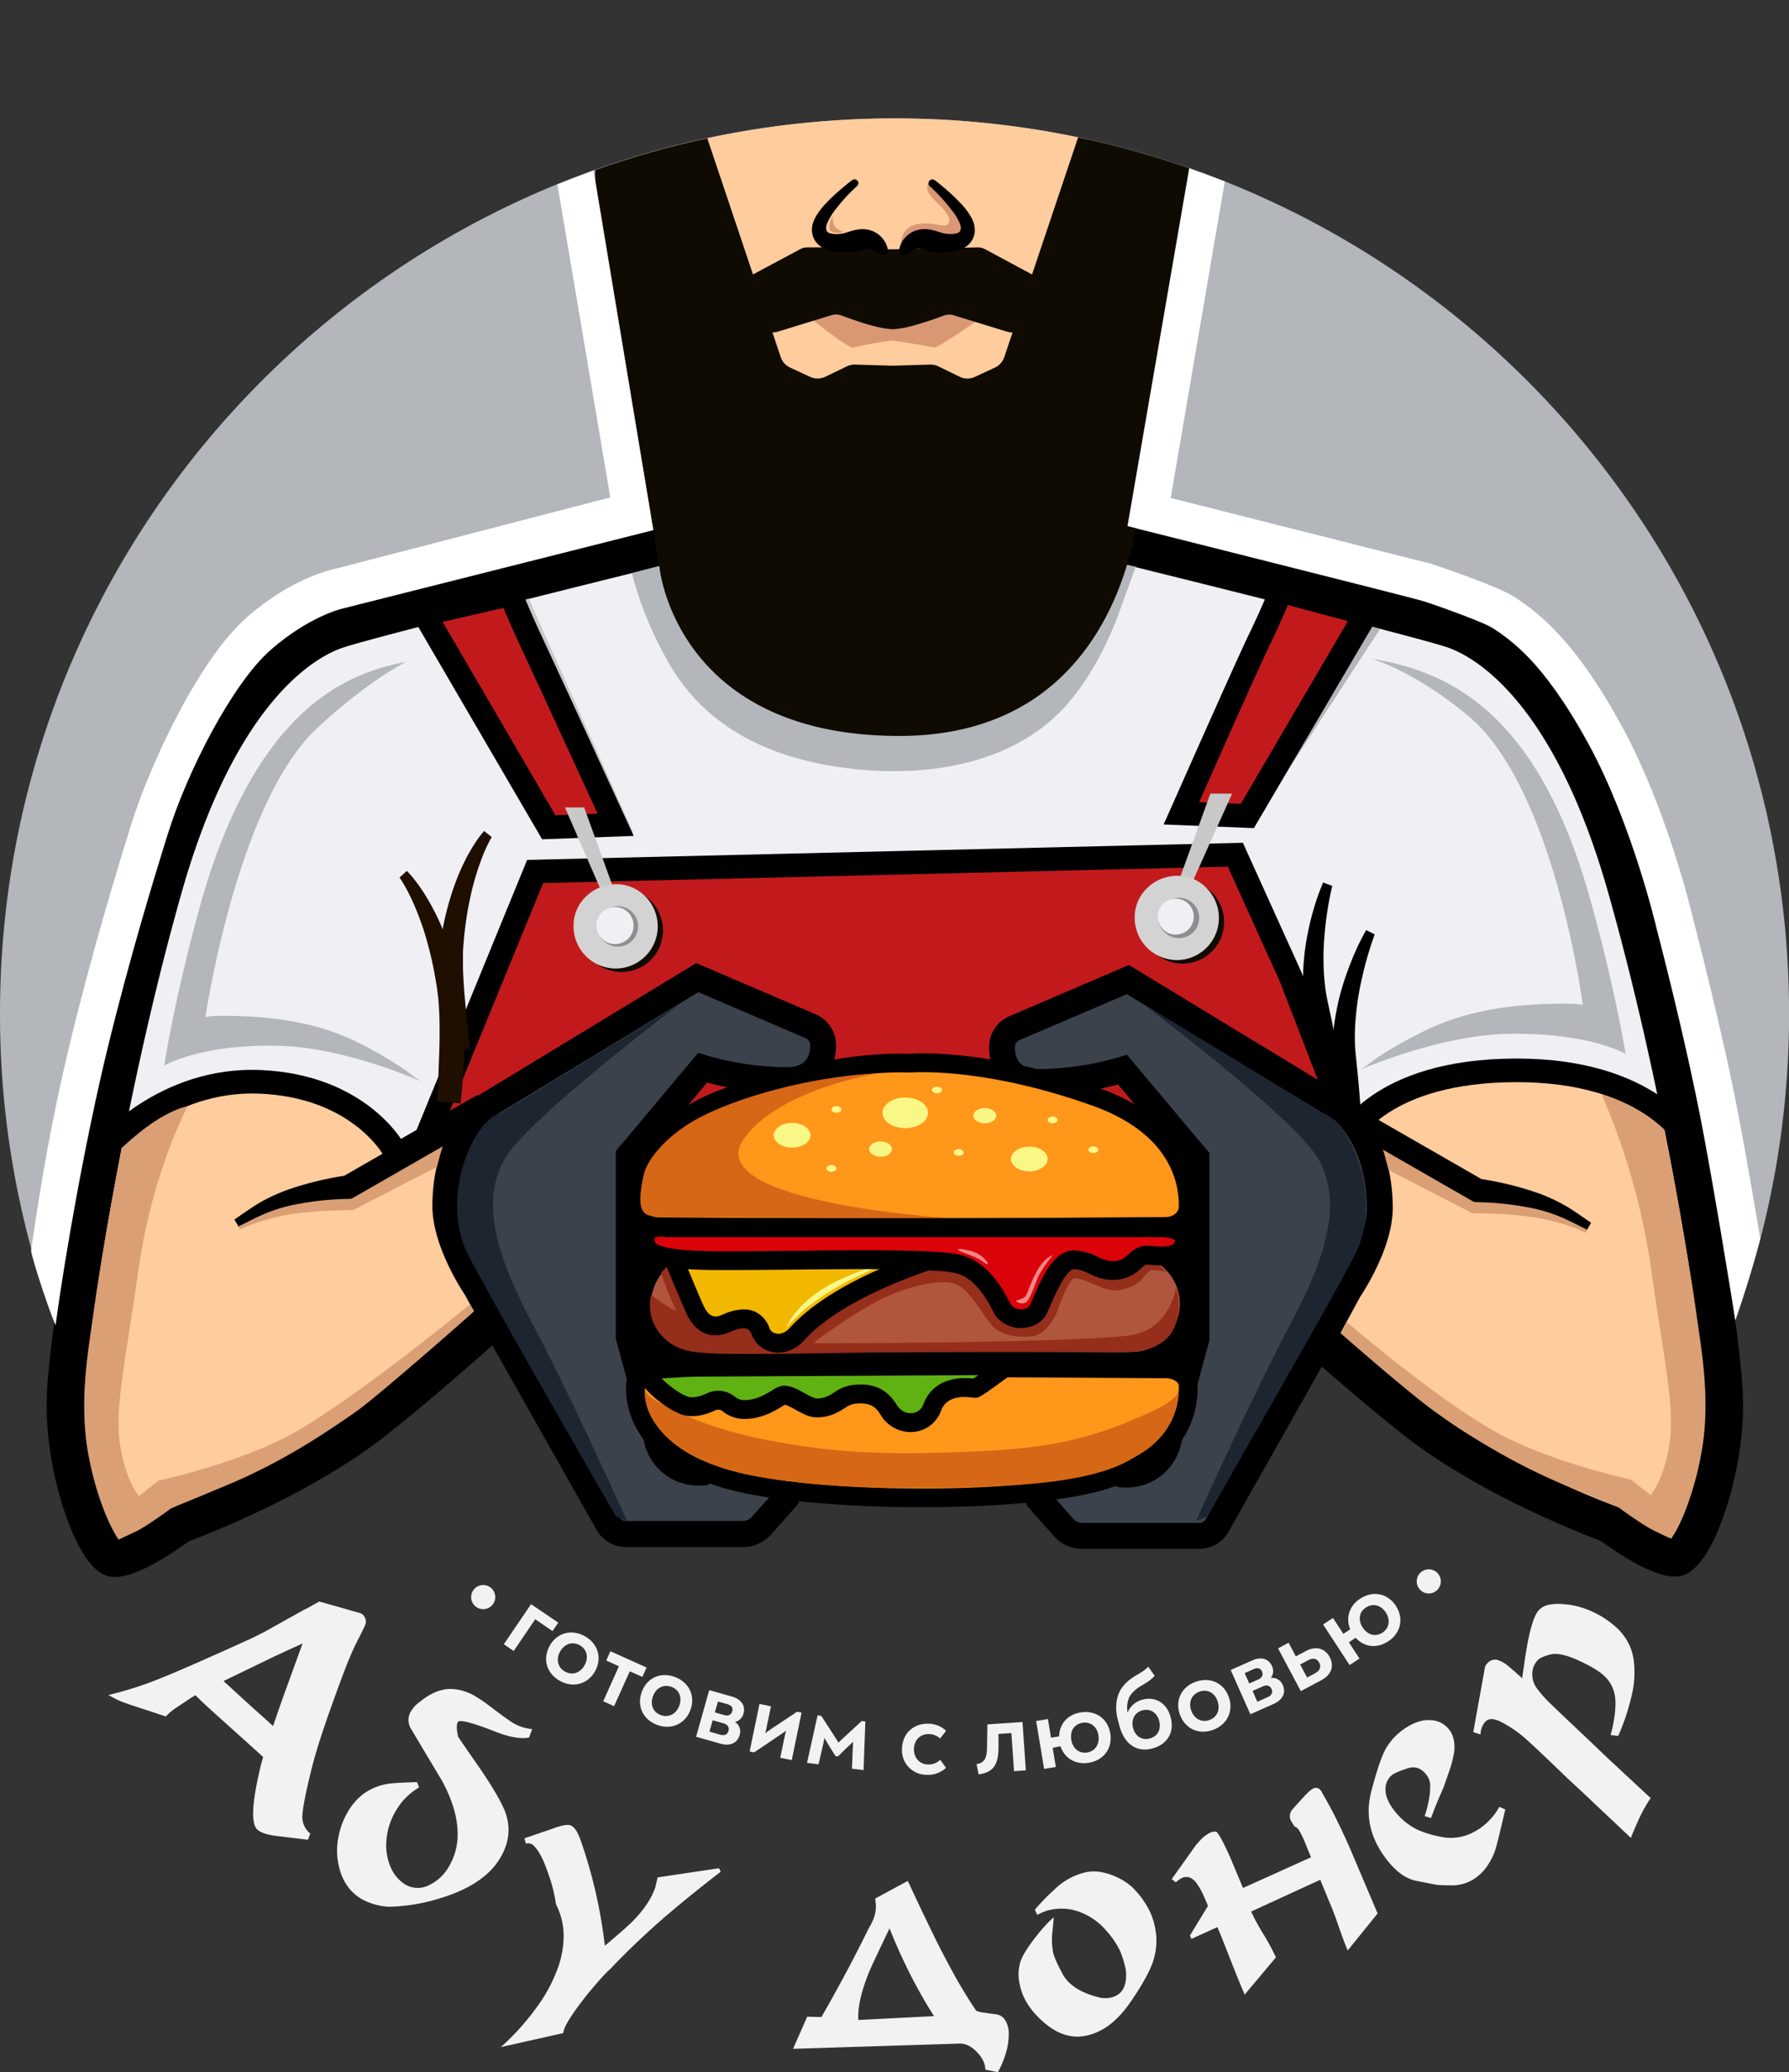 <?xml version="1.0" encoding="UTF-8"?> <svg xmlns="http://www.w3.org/2000/svg" xmlns:xlink="http://www.w3.org/1999/xlink" viewBox="0 0 757.97 877.44"><rect x="0" y="0" width="757.97" height="877.44" fill="#333333" stroke="none"/><defs><style>.cls-1{fill:none;}.cls-2{fill:#f2f2f2;}.cls-3{fill:#b3b6bb;}.cls-4{fill:#f0eff4;}.cls-5{fill:#c21a1c;}.cls-6{fill:#ffcc9d;}.cls-7{fill:#3c424c;}.cls-8{fill:#c8c8c8;}.cls-9{fill:#da9f75;}.cls-10{fill:#1d2530;}.cls-11{fill:#0f0b02;}.cls-12{fill:#d3d3d3;}.cls-13{fill:#8e8e8e;}.cls-14{fill:#1e0f00;}.cls-15{clip-path:url(#clip-path);}.cls-16{fill:#d99774;}.cls-17{fill:#ff971a;}.cls-18{fill:#b0563e;}.cls-19{fill:#d66716;}.cls-20{fill:#f9f786;}.cls-21{fill:#60b212;}.cls-22{fill:#952e1b;}.cls-23{fill:#f2b800;}.cls-24{fill:#db020a;}.cls-25{fill:#f18787;}.cls-26{fill:#fff;}</style><clipPath id="clip-path" transform="translate(0 50.14)"><circle class="cls-1" cx="379.11" cy="378.99" r="378.99"></circle></clipPath></defs><g id="Слой_2" data-name="Слой 2"><g id="Слой_1-2" data-name="Слой 1"><path class="cls-2" d="M225,629.17,236.53,637l-2.44,3.57-7.33-5L217.64,649l-4.18-2.85Z" transform="translate(0 50.14)"></path><path class="cls-2" d="M232.85,646.88c3.05-5.57,9.19-7.29,14.84-4.19s7.53,9.23,4.48,14.79-9.26,7.31-14.91,4.21S229.79,652.44,232.85,646.88ZM247.69,655c1.81-3.31,1-6.76-2.13-8.46s-6.46-.56-8.28,2.74-.93,6.78,2.13,8.47S245.87,658.33,247.69,655Z" transform="translate(0 50.14)"></path><path class="cls-2" d="M262.22,655.47l-5.37-2.42,1.77-3.94L273.94,656l-1.78,4-5.33-2.4-6.65,14.77-4.61-2.08Z" transform="translate(0 50.14)"></path><path class="cls-2" d="M271.9,666.34c2.19-6,8-8.58,14-6.36s8.83,8,6.65,13.94-8.06,8.62-14.1,6.4S269.72,672.3,271.9,666.34Zm15.9,5.83c1.3-3.54-.05-6.83-3.37-8s-6.48.42-7.78,4,.09,6.85,3.37,8S286.5,675.71,287.8,672.17Z" transform="translate(0 50.14)"></path><path class="cls-2" d="M313.36,684.62c-1,3.49-4.17,4.75-8,3.66l-10.44-2.95,5.57-19.74,9.7,2.73c3.76,1.07,5.75,3.83,4.84,7.06a4.78,4.78,0,0,1-3.62,3.66A4.79,4.79,0,0,1,313.36,684.62Zm-4.72-1.77c.4-1.41-.19-2.68-2.14-3.23l-4.56-1.29-1.36,4.83,4.56,1.28C307.08,685,308.24,684.27,308.64,682.85Zm-4.46-12.44-1.3,4.6,4,1.14c1.9.54,3-.34,3.37-1.63s-.17-2.44-2.07-3Z" transform="translate(0 50.14)"></path><path class="cls-2" d="M339.61,675.12l-4.16,20.09-4.87-1,1.91-9.19a23.9,23.9,0,0,1,.57-2.33,25.32,25.32,0,0,1-2.21,1.61l-11.36,7.65-1.89-.39,4.18-20.13,4.86,1-1.87,9a20.56,20.56,0,0,1-.6,2.46c.84-.67,1.67-1.25,2.49-1.83l11.06-7.34Z" transform="translate(0 50.14)"></path><path class="cls-2" d="M365.87,699.46l-4.92-.63.38-9.18c.05-.74.06-1.52.15-2.25-.69.7-1.38,1.35-2.12,2L355,693.66l-1-.13-3.08-4.94c-.53-1-1.11-1.86-1.64-2.81-.11.87-.31,1.68-.46,2.49L346.8,697l-4.88-.62,4.47-20.12,1.55.2,6,9.25c.43.66.89,1.37,1.31,2.12a20.36,20.36,0,0,1,1.75-1.73l8.09-7.45,1.55.2Z" transform="translate(0 50.14)"></path><path class="cls-2" d="M382.17,690.29c.2-6.72,5.23-10.67,11.12-10.5a11.08,11.08,0,0,1,7.55,3l-2.53,3.29a6.81,6.81,0,0,0-4.78-1.89c-3.45-.1-6.19,2.35-6.3,6.26s2.53,6.52,5.84,6.61a7,7,0,0,0,5.3-2l2.43,3.43a11.11,11.11,0,0,1-8.37,2.93A10.37,10.37,0,0,1,382.17,690.29Z" transform="translate(0 50.14)"></path><path class="cls-2" d="M413.74,696.91c3.46-.6,4.34-2.6,4.43-6.67l.17-10.16,14.87-1,1.42,20.47-5,.35-1.13-16.15-5.46.37,0,6.14c-.11,7.11-2.34,10.17-8.42,11Z" transform="translate(0 50.14)"></path><path class="cls-2" d="M470.41,683.89c1,6.27-2.7,11.4-9.1,12.45-5.68.93-10.29-1.91-12-7L446,690l1.33,8.12-4.95.81L439,678.64l5-.82,1.29,7.9,3.45-.56c.08-5.19,3.52-9.25,9.11-10.16C464.22,674,469.39,677.67,470.41,683.89Zm-5,.83c-.61-3.73-3.38-5.88-6.83-5.32s-5.31,3.48-4.7,7.2,3.35,5.94,6.75,5.38S466,688.44,465.37,684.72Z" transform="translate(0 50.14)"></path><path class="cls-2" d="M496,677.1c1.78,6.76-1.83,11.62-7.79,13.19-6.45,1.71-11.84-1.58-14-9.85l-.61-2.31c-1.25-4.72-1-10.6,2.52-14.56,3.68-4.26,7.45-4.78,10.37-7.93l2.74,3.89c-3.22,3.47-6.56,4-9.4,7.1-1.9,2-2.64,4.93-2.12,8.51a9.32,9.32,0,0,1,6.43-5.56C489.16,668.25,494.33,670.7,496,677.1Zm-4.9,1.44c-.86-3.25-3.6-5.33-7.11-4.4-3.2.84-4.86,4-3.93,7.46,1,3.69,3.92,5.29,7,4.47C490.76,685.1,492,681.92,491.12,678.54Z" transform="translate(0 50.14)"></path><path class="cls-2" d="M499.89,675.89c-2.13-6,.67-11.71,6.74-13.86s11.89.5,14,6.48-.7,11.77-6.77,13.93S502,681.87,499.89,675.89Zm16-5.66c-1.26-3.56-4.4-5.23-7.73-4s-4.72,4.46-3.45,8,4.44,5.21,7.73,4S517.1,673.78,515.84,670.23Z" transform="translate(0 50.14)"></path><path class="cls-2" d="M543.49,663.45c1.48,3.32-.16,6.31-3.81,7.94l-9.92,4.41-8.34-18.74,9.2-4.1c3.58-1.59,6.87-.74,8.24,2.33a4.78,4.78,0,0,1-.44,5.12A4.8,4.8,0,0,1,543.49,663.45Zm-16.14-5.06,1.95,4.37,3.82-1.7c1.81-.8,2.1-2.19,1.56-3.41s-1.7-1.76-3.5-1Zm11.39,6.71c-.59-1.34-1.86-1.93-3.71-1.11l-4.33,1.92,2,4.59,4.32-1.93C538.91,667.75,539.34,666.45,538.74,665.1Z" transform="translate(0 50.14)"></path><path class="cls-2" d="M563.36,651.57c2.07,3.9.65,7.58-3.5,9.78L551.13,666l-9.64-18.11,4.47-2.38,3.07,5.77,4.26-2.27C557.44,646.81,561.33,647.76,563.36,651.57Zm-4.43,2.36c-1-1.83-2.64-2.14-4.71-1l-3.37,1.79,2.94,5.52,3.37-1.79C559.23,657.32,559.89,655.72,558.93,653.93Z" transform="translate(0 50.14)"></path><path class="cls-2" d="M591.41,629.89c3.47,5.31,2.14,11.51-3.3,15.06-4.81,3.14-10.17,2.41-13.73-1.52l-2.89,1.88,4.5,6.9-4.2,2.74-11.22-17.18,4.2-2.74,4.38,6.7,2.93-1.91c-2-4.78-.52-9.88,4.22-13C581.73,623.3,588,624.61,591.41,629.89Zm-4.27,2.79c-2.07-3.16-5.48-4-8.41-2.1s-3.44,5.33-1.38,8.49,5.46,4.07,8.35,2.18S589.2,635.84,587.14,632.68Z" transform="translate(0 50.14)"></path><path class="cls-3" d="M374.45,467.82a517.23,517.23,0,0,1,324.72,114A377.24,377.24,0,0,0,758,379C758,169.68,588.29,0,379,0S0,169.68,0,379A377.12,377.12,0,0,0,55.81,577,517.12,517.12,0,0,1,374.45,467.82Z" transform="translate(0 50.14)"></path><path class="cls-4" d="M375.36,164.42,166.69,209.83s-44.13,3.16-64.6,41.47-59,181.4-59,181.4-19.42,95.43-15,121.2S48.7,614.42,48.7,614.42l56.2-31.14,80.21-53.79L213,516.07,250.76,583,262,600.26h26.33l30.76-1.72,18.48-18.86s59.69,3.34,65.69,3.15,37.07-2.67,37.07-2.67l10.3,16.49,24.61,3.61h32.85l18.67-24,33.59-59.45,56.28,46.31,84.95,44L715.15,605,730.5,551.7,710.88,416,677.77,292.19l-35.12-61.77-62.43-26.5L464.7,176.42Z" transform="translate(0 50.14)"></path><path class="cls-5" d="M89.26,470.8l12.15-7.12c12.15-7.11,40.67-9.84,40.67-9.84l60.8-34.92,122.82,23,131.5,10.5,48.62-17.5,62.72-15.22L547,363.87,523.4,311.79l-296.67,7.1L178.05,437.57" transform="translate(0 50.14)"></path><path d="M91.78,475.11l-5-8.63,12.15-7.11c11.7-6.85,36.1-9.8,41.63-10.4l35.93-20.63L223.34,314l303.25-7.25,25.06,55.36,23.61,61.15-68,16.49-49.39,17.78L324.78,446.83l-121-22.66-19.38,11.14-1.71,4.16-3.24-1.32-35.81,20.56-1.07.1c-7.63.74-29.45,3.82-38.62,9.19ZM326.36,437l130.16,10.39,47.86-17.23,57.45-13.94L542.37,365.8l-22.16-48.94-290.09,6.95-39.54,96.41L202,413.67Z" transform="translate(0 50.14)"></path><path class="cls-6" d="M580.22,427.68,590,409.2l44.67-6.05L689.38,412l22.47,10.68,11.9,63.62,6.75,69.57-15.35,44.35-13.61,6.93-43.35-21.84-78-50-19.91-18.48s20.13-26.67,24.26-46.05S580.22,427.68,580.22,427.68Z" transform="translate(0 50.14)"></path><path class="cls-6" d="M202.88,422.72l-36.19,17s-7.13-20.21-33.9-27.91-60.95,4-64.61,6.13S44.91,428.4,44.91,428.4L23.36,540.59l19.76,64.58,14.42,4.35S97.82,582.69,101.36,583,158,551.86,158,551.86l36.84-35.18,9.85-15.77s-15.43-22.14-15.55-34.83S202.88,422.72,202.88,422.72Z" transform="translate(0 50.14)"></path><path d="M48.64,617.65a12.14,12.14,0,0,1-2.3-.21c-9-1.81-15.67-17-19.66-29.44-3.21-10-8.33-30.18-6.54-52.57C23.21,497,39.27,402.15,61.42,323.83c25-88.37,63.36-109.8,78.7-114.91,17.07-5.69,141-36.21,146.25-37.51L290.2,187c-1.29.32-128.55,31.66-145,37.15-10.08,3.36-44.8,20.8-68.36,104.08C53.12,412,38.6,505.33,36.09,536.71,33.71,566.5,45,594.84,50.19,601.4c4.14-1.27,13.34-6.58,21.27-12.4l.92-.67,1.08-.4c.48-.17,47.84-17.5,79.64-42.37,22.11-17.29,52.35-44.58,52.66-44.86l10.72,11.88c-.31.27-31,27.95-53.52,45.58-31.47,24.61-75.32,41.56-83,44.41C70.06,609.78,57.23,617.65,48.64,617.65Z" transform="translate(0 50.14)"></path><path d="M47,440.75l-7.72-6.35C40.38,433,67.23,401,110.72,403c43.77,2,59.68,29.82,60.34,31l-8.74,4.87c-.55-1-14.12-24.16-52-25.88C71.77,411.2,47.23,440.45,47,440.75Z" transform="translate(0 50.14)"></path><path d="M709.64,617.49c-8.6,0-21.43-7.87-31.37-15.08-7.64-2.85-51.49-19.8-83-44.41-22.55-17.64-53.21-45.31-53.52-45.59l10.73-11.87c.3.27,30.55,27.57,52.65,44.85,31.85,24.92,79.16,42.21,79.64,42.38l1.08.39.92.68c7.94,5.81,17.13,11.13,21.27,12.4,5.22-6.56,16.49-34.9,14.1-64.7-2.51-31.38-17-124.76-40.73-208.52-23.56-83.29-58.28-100.72-68.35-104.08-16.48-5.49-143.74-36.84-145-37.15l3.83-15.54c5.26,1.3,129.18,31.82,146.25,37.51,15.34,5.11,53.7,26.54,78.7,114.9C719,402,735.06,496.88,738.13,535.27c1.79,22.39-3.33,42.54-6.54,52.56-4,12.44-10.63,27.64-19.66,29.45A12,12,0,0,1,709.64,617.49Z" transform="translate(0 50.14)"></path><path d="M710.77,435.12c-.61-1.11-15.75-27-68.12-27-54.68,0-67.46,25.56-68,26.65l-9.09-4.16c.6-1.33,15.41-32.49,77.06-32.49,58.74,0,76.18,30.85,76.89,32.16l-8.78,4.77,4.39-2.38Z" transform="translate(0 50.14)"></path><path class="cls-7" d="M475.61,402.81a130,130,0,0,1-35.36,5.29c-12.45,0-15.69-8.06-15.72-14.77a8.75,8.75,0,0,1,5.28-8.1l48-20.58,90.7,55.05s15.89,12.28,16,41.52c.07,15.85-12.94,34.79-12.94,34.79l-11.32,20.84-44.6,78.95a8.8,8.8,0,0,1-7.66,4.46H458.62a10.73,10.73,0,0,1-8-3.61L440.25,585s-1.54-12.08,6.94-16.32,28.15,5.53,28.15,5.53l1.35.06A18.09,18.09,0,0,0,494.82,561l12.08-44.12V440.1Z" transform="translate(0 50.14)"></path><path d="M508.05,605.76H458.62a16.26,16.26,0,0,1-12.15-5.46L435,587.38l-.21-1.69c-.76-5.92.48-17.2,9.93-21.93,9.63-4.81,26.55,2.43,32,5h.2a12.47,12.47,0,0,0,12.61-9.25l11.89-43.41v-74l-27.71-33a135.91,135.91,0,0,1-33.44,4.52c-15.57,0-21.17-10.46-21.22-20.24a14.22,14.22,0,0,1,8.61-13.18l50.63-21.7,93.64,56.87c.73.57,18,14.28,18.16,45.84.07,16.53-12.06,35.19-13.74,37.68l-11.19,20.61-44.65,79A14.29,14.29,0,0,1,508.05,605.76Zm-62.4-23L454.7,593a5.26,5.26,0,0,0,3.92,1.76h49.43a3.31,3.31,0,0,0,2.87-1.67l44.6-78.94,11.58-21.26c.11-.17,12-17.74,12-31.65-.12-24.58-12.07-35.64-13.71-37l-87.95-53.38L432,390.29a3.23,3.23,0,0,0-2,3c0,8.34,5.85,9.3,10.22,9.3a124.88,124.88,0,0,0,33.68-5l3.52-1.12L512.4,438.1v79.49l-12.28,44.83a23.47,23.47,0,0,1-23.64,17.34l-2.53-.1-1.06-.52c-8.32-4.12-19.65-7.33-23.24-5.54S445.65,580.28,445.65,582.79Z" transform="translate(0 50.14)"></path><path class="cls-7" d="M297.66,402A130,130,0,0,0,333,407.32c12.46,0,15.69-8.06,15.73-14.77a8.72,8.72,0,0,0-5.29-8.09l-48-20.59-90.7,55.05s-15.89,12.28-16,41.52c-.08,15.85,12.93,34.79,12.93,34.79L213,516.07,257.56,595a8.78,8.78,0,0,0,7.65,4.46h49.43a10.75,10.75,0,0,0,8-3.61L333,584.22s1.54-12.07-6.94-16.32-28.15,5.53-28.15,5.53l-1.35.06a18.08,18.08,0,0,1-18.12-13.3l-12.08-44.12V439.32Z" transform="translate(0 50.14)"></path><path d="M314.64,605H265.21a14.31,14.31,0,0,1-12.44-7.26l-44.6-78.94-11.24-20.69c-1.67-2.49-13.81-21.15-13.73-37.68.14-31.56,17.42-45.27,18.16-45.84l.51-.35L295,357.7l50.63,21.7a14.22,14.22,0,0,1,8.62,13.18c-.05,9.78-5.66,20.24-21.23,20.24a135.81,135.81,0,0,1-33.43-4.52l-27.71,33v74l11.88,43.41A12.55,12.55,0,0,0,296.36,568h.2c5.42-2.57,22.34-9.81,32-5,9.45,4.73,10.69,16,9.94,21.93l-.22,1.69-11.46,12.92A16.26,16.26,0,0,1,314.64,605ZM207.9,423.42c-1.68,1.44-13.59,12.48-13.7,37-.06,11.59,8.62,26.78,12,31.65l.3.49,11.32,20.85,44.56,78.86a3.29,3.29,0,0,0,2.86,1.67h49.43a5.23,5.23,0,0,0,3.92-1.76l9.05-10.2c0-2.51-.49-7.44-4-9.2-3.93-2-16,1.95-23.24,5.54l-1.06.53-2.53.09a23.47,23.47,0,0,1-23.64-17.34l-12.27-44.83V437.32l34.95-41.65,3.51,1.12a125.62,125.62,0,0,0,33.68,5c4.37,0,10.18-1,10.23-9.3a3.23,3.23,0,0,0-1.95-3L295.86,370Z" transform="translate(0 50.14)"></path><path class="cls-3" d="M481.2,189.75s-6.05,16.73-6.44,17.82c-4.77,13.36-11.25,26.28-20,37.41-24.2,30.78-67.85,35.26-103.62,29-28.84-5.05-53.85-18-68.61-44.81a154,154,0,0,1-14.82-36.58s69.48-18.6,83.85-20.32C395.72,167,481.31,190.65,481.2,189.75Z" transform="translate(0 50.14)"></path><path class="cls-3" d="M581.07,228.75s18.46,5.39,41.08,24.32c36.58,30.61,48.5,122.62,48.5,122.63-.13-1.09-11.42-.8-12.11-.78-18.25.38-36.36,2.82-53,10.55a183.25,183.25,0,0,0-21.16,11.72c-2.85,1.81-5.79,4.59-8.86,6,0,0,33.62-15,63.59-15.53,34.16-.64,49.63,8.48,49.63,8.48s-4.29-27.08-14.93-65.26C650.47,247.22,610,233.83,581.07,228.75Z" transform="translate(0 50.14)"></path><path class="cls-3" d="M172.09,230.17s-14.92,7-37.52,27.83C100.24,289.72,87,380.84,87,380.85c.13-1.09,11.06-.79,11.73-.78,17.67.38,35.21,2.81,51.36,10.49a176.66,176.66,0,0,1,20.5,11.66c2.75,1.79,5.59,4.55,8.57,5.91,0,0-32.56-14.87-61.58-15.43-33.07-.64-48,8.43-48,8.43S73.67,374.21,84,336.26C106.54,253.14,144.09,235.21,172.09,230.17Z" transform="translate(0 50.14)"></path><polygon class="cls-3" points="584.57 266.56 530.36 349.64 522.03 349.64 571.58 261.89 584.57 266.56"></polygon><path class="cls-5" d="M578.73,209.77l-50.26,85.65-28-1.16s22.83-51.77,31.63-70.62c9.78-20.22,10.34-23.56,10.34-23.56Z" transform="translate(0 50.14)"></path><path d="M531.26,300.54,493,299l3-6.71c.23-.52,23-52,31.68-70.72,8-16.58,9.67-21.47,9.95-22.37l.39-6,5.82,2.07,42.6,11.39Zm-23.21-11,17.63.73,45.41-77.39-25.45-6.81c-1.81,4.45-4.89,11.23-9,19.72C529.88,240.31,514.52,274.93,508.05,289.57ZM537.6,199Z" transform="translate(0 50.14)"></path><polygon class="cls-8" points="522.02 336.07 503.22 377.94 498.59 375.37 512.83 336.07 522.02 336.07"></polygon><polygon class="cls-8" points="224.03 253.56 268.29 352.57 257.3 352.57 213.7 256.23 224.03 253.56"></polygon><path class="cls-5" d="M179.8,209.86l52.7,90.32,28.36-1.06s-25.93-56.46-34.73-75.32-9.69-22.38-9.69-22.38Z" transform="translate(0 50.14)"></path><path d="M229.69,305.28l-57.63-98.77,48-11.06,1.18,4.67c.13.42,1.53,4.71,9.39,21.57,8.71,18.65,34.48,74.78,34.74,75.35l3.12,6.8Zm-42.15-92.07,47.77,81.86,17.88-.66c-7.17-15.61-24.71-53.77-31.59-68.49-4.44-9.52-6.92-15.25-8.3-18.64Z" transform="translate(0 50.14)"></path><polygon class="cls-8" points="239.35 341.91 255.11 378.11 259.68 375.57 247.49 341.91 239.35 341.91"></polygon><path d="M268.72,459.17l10.9,8.47-1.89,19.52s-6.18,13.76-5.21,14.51,4.13,14.22,5.18,15c20.78,15.63-4.29,15.92-6.41,15.63s-4.92-18.39-4.92-18.39Z" transform="translate(0 50.14)"></path><path class="cls-9" d="M678.7,413.54A287.28,287.28,0,0,1,699.36,486c5.67,40.11,10.34,59.77,8,75.11s-8,21.9-8,21.9L691,576.42s-28.76-6.07-52.21-17.5c-25.37-12.38-68.25-49.25-68.25-49.25L568,514.42s30.75,27,40.41,33.5,28.71,20.25,55.5,31.17c20.67,8.42,22,9.16,22,9.16s10.34,7.67,14.67,9.67,7.45,3.5,7.45,3.5,8.34-12.5,12.72-35.67c4.31-22.82-.14-45.83-1.84-58.27C714.32,474.17,705,428.09,705,428.09S692.45,416.79,678.7,413.54Z" transform="translate(0 50.14)"></path><path class="cls-9" d="M79.53,418.25s-15,28.05-20.7,68.16-10.33,59.78-8,75.11,8,21.9,8,21.9l8.33-6.57s28.76-6.06,52.21-17.5c25.38-12.37,79.83-57.18,79.83-57.18l1.66,2.92s-41.36,36.76-51,43.26-28.71,20.25-55.5,31.17c-20.67,8.42-22,9.17-22,9.17S62,596.35,57.66,598.35s-7.45,3.5-7.45,3.5-8.34-12.5-12.71-35.66c-4.31-22.83.13-45.83,1.83-58.27,4.54-33.32,12.27-71.77,12.27-71.77S65.78,421.5,79.53,418.25Z" transform="translate(0 50.14)"></path><path class="cls-9" d="M588.33,445.34l35.43,18.27s18.6,0,30.27,2.47,17.76,5.83,17.76,5.83l2.32-4.23s-14.25-7.93-14.75-8.09-17-5.67-17.5-5.67-20.05-2.36-20.05-2.36L586,436.61Z" transform="translate(0 50.14)"></path><path d="M574.07,418.38l54.41,31.25-2-.65h0a136,136,0,0,1,25.17,6.12,74,74,0,0,1,11.88,5.51c3.74,2.23,7.16,4.72,10.59,7.07l-1.71,2.92c-3.79-1.88-7.48-3.84-11.2-5.4a67.12,67.12,0,0,0-11.48-3.61,127.92,127.92,0,0,0-24.21-2.65h0l-1.08-.11-.93-.53-54.41-31.25Z" transform="translate(0 50.14)"></path><path class="cls-9" d="M185.12,444l-35.43,18.26s-18.61,0-30.27,2.47-17.76,5.83-17.76,5.83l-2.33-4.23s14.25-7.92,14.75-8.09,17-5.67,17.5-5.67,20.06-2.36,20.06-2.36l35.8-14.95Z" transform="translate(0 50.14)"></path><path d="M204.35,425.67l-54.41,31.24-.92.54-1.09.1h0a127.82,127.82,0,0,0-24.2,2.65,67.48,67.48,0,0,0-11.48,3.62c-3.73,1.56-7.42,3.52-11.21,5.4l-1.71-2.93c3.44-2.35,6.85-4.84,10.59-7.06a72.65,72.65,0,0,1,11.88-5.51A135.14,135.14,0,0,1,147,447.6h0l-2,.64L199.37,417Z" transform="translate(0 50.14)"></path><path class="cls-10" d="M484,374.75s65.33,49.17,74.67,66.09,5,37.85-11.67,69.21-40.33,84-40.33,84l4.74-2s59.49-103,64-113.67,4.88-27-1.78-41.66-13.39-15.46-13.39-15.46Z" transform="translate(0 50.14)"></path><path class="cls-10" d="M288.39,374.75s-65.34,49.17-74.67,66.09-5,37.85,11.67,69.21,40.33,84,40.33,84l-4.74-2s-59.49-103-64-113.67-4.89-27,1.78-41.66,13.39-15.46,13.39-15.46Z" transform="translate(0 50.14)"></path><path class="cls-11" d="M483.46,340.33a17.59,17.59,0,1,0,35.18,0c0-9.72-7.88-17.83-17.59-17.59C491.11,323,483.23,330.86,483.46,340.33Z" transform="translate(0 50.14)"></path><path class="cls-12" d="M498.59,356.42a17.9,17.9,0,0,1-17.84-17.72h0a17.17,17.17,0,0,1,5.1-12.61,18.39,18.39,0,0,1,12.62-5.36,17.2,17.2,0,0,1,12.55,5,18.12,18.12,0,0,1,5.42,12.88A17.86,17.86,0,0,1,498.59,356.42Zm.3-25.69h-.17a8.5,8.5,0,0,0-5.8,2.43,7.2,7.2,0,0,0-2.17,5.29h0a8,8,0,0,0,7.84,8,7.85,7.85,0,0,0,7.85-7.84,8,8,0,0,0-2.41-5.72A7.31,7.31,0,0,0,498.89,330.73Z" transform="translate(0 50.14)"></path><circle class="cls-13" cx="499.51" cy="388.72" r="8.56"></circle><circle class="cls-4" cx="498.15" cy="388.16" r="7.63"></circle><path class="cls-11" d="M245.72,343.9a17.59,17.59,0,1,0,35.18,0c0-9.71-7.88-17.82-17.59-17.59C253.37,326.55,245.49,334.44,245.72,343.9Z" transform="translate(0 50.14)"></path><path class="cls-12" d="M260.86,360A17.89,17.89,0,0,1,243,342.28h0a17.06,17.06,0,0,1,5.1-12.61,18.37,18.37,0,0,1,12.62-5.36,17.19,17.19,0,0,1,12.54,5,18.05,18.05,0,0,1,5.42,12.87A17.86,17.86,0,0,1,260.86,360Zm.3-25.69H261a8.41,8.41,0,0,0-5.79,2.43A7.2,7.2,0,0,0,253,342h0a8,8,0,0,0,7.85,8,7.85,7.85,0,0,0,7.84-7.85,8.05,8.05,0,0,0-2.41-5.72A7.32,7.32,0,0,0,261.16,334.31Z" transform="translate(0 50.14)"></path><circle class="cls-13" cx="261.77" cy="392.29" r="8.56"></circle><circle class="cls-4" cx="260.58" cy="391.94" r="7.87"></circle><path d="M582.45,345.53A147.25,147.25,0,0,0,577,364.26a120.49,120.49,0,0,0-2.8,19.08,87.9,87.9,0,0,0-.08,9.46c0,.78.08,1.56.16,2.33l.1,1.16.12,1.23.52,4.94c.65,6.56,1.25,13.18,1.55,19.71l-9.94,1.09a174.55,174.55,0,0,1-1.88-20.07l-.16-5,0-1.26,0-1.34c0-.88,0-1.77,0-2.65a86.78,86.78,0,0,1,.87-10.48q.76-5.18,2-10.19c.86-3.34,1.83-6.63,3-9.87s2.37-6.41,3.76-9.51a98.25,98.25,0,0,1,4.61-9.17Z" transform="translate(0 50.14)"></path><path d="M564.45,325a143.17,143.17,0,0,0-3.27,20.89,106.76,106.76,0,0,0,.14,20.78c.18,1.7.44,3.38.73,5,.15.83.34,1.65.5,2.48l.56,2.64,1.14,5.29,1.07,5.31c1.39,7.08,2.72,14.17,3.71,21.33l-9.83,1.84c-1.63-7.05-2.93-14.16-4.17-21.28l-.9-5.35-.84-5.35-.42-2.69c-.11-1-.26-1.92-.35-2.87-.19-1.92-.34-3.83-.4-5.74a99.05,99.05,0,0,1,2-22.43,109.91,109.91,0,0,1,2.69-10.8,96.69,96.69,0,0,1,3.78-10.48Z" transform="translate(0 50.14)"></path><path class="cls-14" d="M172.38,318.66a45.6,45.6,0,0,1,4.3,5.12q1,1.31,1.89,2.67c.63.89,1.2,1.82,1.78,2.74a99.78,99.78,0,0,1,6.08,11.53,132.57,132.57,0,0,1,8.06,24.7,61.86,61.86,0,0,1,1.19,6.56l.4,3.29.29,3.27q.42,6.52.38,13a226.4,226.4,0,0,1-1.65,25.62l-9.95-1c.23-4.06.51-8.24.65-12.36s.33-8.27.41-12.38.07-8.21-.1-12.26l-.14-3-.23-3c-.2-2-.44-3.84-.77-5.89a154.19,154.19,0,0,0-5.54-23.8c-1.29-3.86-2.73-7.68-4.4-11.4-.41-.93-.82-1.87-1.28-2.77s-.91-1.83-1.39-2.72-1-1.77-1.5-2.64-1.07-1.75-1.57-2.47Z" transform="translate(0 50.14)"></path><path class="cls-14" d="M208.33,304.33c-.41.7-.89,1.58-1.3,2.4s-.85,1.69-1.23,2.56-.78,1.73-1.13,2.62-.7,1.77-1,2.67c-1.33,3.57-2.43,7.22-3.4,10.91A143.42,143.42,0,0,0,196.52,348c-.19,2-.31,3.69-.37,5.54l0,2.79,0,2.83c.08,3.78.33,7.61.62,11.44.63,7.66,1.5,15.44,2.41,23.06l-9.87,1.61a205,205,0,0,1-3-23.89q-.41-6-.38-12.17l.08-3.08.18-3.12a56.52,56.52,0,0,1,.76-6.22,122.85,122.85,0,0,1,6.18-23.61,95.42,95.42,0,0,1,5.07-11.14c.49-.9,1-1.79,1.52-2.67s1.06-1.75,1.63-2.6a42.78,42.78,0,0,1,3.76-5Z" transform="translate(0 50.14)"></path><g class="cls-15"><polygon class="cls-6" points="286.51 28.77 469.86 28.77 436.95 157.76 415.94 175.33 326.61 179.1 282.61 115.72 286.51 28.77"></polygon><path class="cls-16" d="M411.58,81.05a3.08,3.08,0,0,1,1.05,5.53c-6.29,4.35-15.73,10.69-16.9,10.38-1.61-.44-14.7-2.49-17.15-2.88a3.06,3.06,0,0,0-.8,0A163.41,163.41,0,0,0,361.61,97c-1.75.39-11.26-6.87-17.49-11.83a3.08,3.08,0,0,1,1.48-5.46l36.72-5.31a3.42,3.42,0,0,1,1.15,0Z" transform="translate(0 50.14)"></path><path class="cls-11" d="M505,11.57l-26.5-31.9a7.56,7.56,0,0,0-13,2.42l-40,119a7.6,7.6,0,0,1-4,4.45l-8.4,3.89a7.53,7.53,0,0,1-6.46,0L397.56,105a7.56,7.56,0,0,0-3.5-.75l-15.65.46a3.23,3.23,0,0,1-.44,0l-15.65-.46a7.56,7.56,0,0,0-3.5.75l-9.18,4.42a7.56,7.56,0,0,1-6.47,0l-8.39-3.89a7.6,7.6,0,0,1-4-4.45L291.11-17.07a7.56,7.56,0,0,0-13.23-2.11L257.18,8.6a25.26,25.26,0,0,0-4.67,19.25L278.23,183h0l1.21,7.34a3.06,3.06,0,0,1,.05.32c.4,3.37,9.48,70.85,101.59,70.85,93.73,0,101.3-93.08,101.75-100.32a7.16,7.16,0,0,1,.12-.93L508.38,24.46A15.64,15.64,0,0,0,505,11.57Z" transform="translate(0 50.14)"></path><path class="cls-16" d="M391.38-38.25a3.51,3.51,0,0,0-.77,1.25c-.12.56.95,2.2,4.22,2.94s7.2,0,6.53-.68S391.38-38.25,391.38-38.25Z" transform="translate(0 50.14)"></path><path class="cls-11" d="M391.07-37.22a.54.54,0,0,1,.05-.8,6.09,6.09,0,0,1,3.79-1.63c1.64,0,4.65,2.71,6.31,4.34a.55.55,0,0,1-.47,1c-2-.29-5.22-.75-6.34-.75S391.72-36.5,391.07-37.22Z" transform="translate(0 50.14)"></path><path class="cls-16" d="M365-38.85a3.3,3.3,0,0,1,.77,1.24c.12.57-1,2.2-4.22,3s-7.19,0-6.52-.69S365-38.85,365-38.85Z" transform="translate(0 50.14)"></path><path class="cls-11" d="M365.27-37.82a.57.57,0,0,0,0-.81,6.09,6.09,0,0,0-3.8-1.63c-1.64,0-4.64,2.71-6.31,4.34a.56.56,0,0,0,.48,1c2-.3,5.21-.76,6.34-.76S364.61-37.11,365.27-37.82Z" transform="translate(0 50.14)"></path><path class="cls-16" d="M407.26-50.14h-7a40.91,40.91,0,0,1,6.08,7.43c3.83,6.5-1.46,16.83-5.23,19S359.48-27,359.48-27s-10.76.66-10.13-8.67c.33-4.88,3.9-10.33,7.23-14.43h-8.8a25.77,25.77,0,0,0-5,7.43c-4.5,10.67,2.33,14.46,5.16,17s49,6.35,50.84,5.52,10.33-5.5,13.16-7.17,4-10.16,0-17.16A25.46,25.46,0,0,0,407.26-50.14Z" transform="translate(0 50.14)"></path><path class="cls-11" d="M417.34,55.38a6.56,6.56,0,0,0-3-.76l-32.45.74-5.15.1-5.08-.84H342.09a6.63,6.63,0,0,0-3.06.76l-19.44,10.4a5.74,5.74,0,0,0-2.83,7l4.91,13.83a6.29,6.29,0,0,0,7.81,3.72l22.82-7a6.57,6.57,0,0,1,4.18.11c3.3,1.22,9.84,3.57,13.88,4.52a39.75,39.75,0,0,0,7.83,1.33A39.74,39.74,0,0,0,386,88a145.43,145.43,0,0,0,13.89-4.52,6.54,6.54,0,0,1,4.17-.11l22.83,7a6.29,6.29,0,0,0,7.81-3.72l4.91-13.83a5.74,5.74,0,0,0-2.84-7Z" transform="translate(0 50.14)"></path><path class="cls-14" d="M407.7-43.38c-.22-.51-.45-1-.69-1.52a16.2,16.2,0,0,0-.93-1.59A24.23,24.23,0,0,0,404-49.17c-.31-.34-.63-.65-1-1h-5.16C399-49,400-47.83,401-46.63a20.79,20.79,0,0,1,1.64,2.34,9.5,9.5,0,0,1,.59,1.14c.19.45.37.9.53,1.36a15.82,15.82,0,0,1,1.1,5.33,5.5,5.5,0,0,1-1.51,4,4.21,4.21,0,0,1-1.49.46,20.8,20.8,0,0,1-2.73.25,32.66,32.66,0,0,1-11.34-1.78l-1-.34-1.22.54c-.19.08-.58.25-.9.36s-.68.24-1,.35c-.69.21-1.39.37-2.08.52a14.52,14.52,0,0,1-2,.24,7.62,7.62,0,0,1-1.17,0v0l-.37,0-.36,0v0a7.75,7.75,0,0,1-1.18,0,14.56,14.56,0,0,1-2-.24c-.69-.15-1.39-.31-2.08-.52-.35-.11-.69-.22-1-.35s-.71-.28-.91-.36l-1.21-.54-1,.34a32.6,32.6,0,0,1-11.33,1.78A20.64,20.64,0,0,1,354-32a4.21,4.21,0,0,1-1.49-.46,5.5,5.5,0,0,1-1.51-4,15.8,15.8,0,0,1,1.09-5.33c.17-.46.35-.91.54-1.36a8.24,8.24,0,0,1,.59-1.14,20.66,20.66,0,0,1,1.63-2.34c1-1.2,2-2.36,3.1-3.51h-5.17c-.31.32-.63.63-.94,1a24.23,24.23,0,0,0-2.11,2.68,14.42,14.42,0,0,0-.93,1.59c-.25.5-.48,1-.7,1.52a20.2,20.2,0,0,0-1.74,6.8,11.49,11.49,0,0,0,.45,3.9,9.75,9.75,0,0,0,2,3.61l.19.21.31.29a4.62,4.62,0,0,0,.59.45,8.29,8.29,0,0,0,1.08.58,11.48,11.48,0,0,0,1.93.61,24.85,24.85,0,0,0,3.48.52,37.21,37.21,0,0,0,12.23-1l.34.14c.45.19.9.35,1.35.51a20.38,20.38,0,0,0,2.81.75,16.93,16.93,0,0,0,4.74.26,17,17,0,0,0,4.75-.26,20.38,20.38,0,0,0,2.81-.75c.45-.16.9-.32,1.35-.51l.34-.14a37.21,37.21,0,0,0,12.23,1,25.07,25.07,0,0,0,3.48-.52,11.39,11.39,0,0,0,1.92-.61,8.37,8.37,0,0,0,1.09-.58,4.62,4.62,0,0,0,.59-.45l.3-.29a1.63,1.63,0,0,0,.19-.21,9.64,9.64,0,0,0,2-3.61,11.49,11.49,0,0,0,.45-3.9A20,20,0,0,0,407.7-43.38Z" transform="translate(0 50.14)"></path><path d="M363.1,28.66A75.35,75.35,0,0,0,353.66,39a24.62,24.62,0,0,0-3.27,5.58,6.21,6.21,0,0,0-.33,1.24,3.11,3.11,0,0,0,0,1,1.86,1.86,0,0,0,.63,1.31c.53.54,2.31.94,4.23.83a12.31,12.31,0,0,0,3-.43c1-.28,2-.64,2.94-.9.47-.14.95-.25,1.41-.34a14.24,14.24,0,0,1,2.53-.39,11.57,11.57,0,0,1,5.33,1,10.76,10.76,0,0,1,4,3.18,11.2,11.2,0,0,1,1.22,2c.16.35.3.7.43,1.06s.21.68.35,1.18a1.93,1.93,0,0,1-2.51,2.34l-1.41-.5a3.69,3.69,0,0,1-.55-.38l-.6-.41a9.7,9.7,0,0,0-1.2-.67,4.74,4.74,0,0,0-3.9-.17,10.06,10.06,0,0,0-1,.4,12.32,12.32,0,0,1-2.06.6,18.75,18.75,0,0,1-4.16.28c-1.39,0-2.78-.08-4.21-.24a18.36,18.36,0,0,1-4.43-1.06,13.26,13.26,0,0,1-2.29-1.2,9.05,9.05,0,0,1-2.11-2A8.33,8.33,0,0,1,344,47a9.63,9.63,0,0,1,.4-2.56,13.08,13.08,0,0,1,.86-2.14A29.52,29.52,0,0,1,350,35.9a72,72,0,0,1,5.38-5.13c1.85-1.61,3.71-3.16,5.69-4.65a1.64,1.64,0,0,1,2.1,2.51Z" transform="translate(0 50.14)"></path><path class="cls-16" d="M393.56,27.28s-2.72,2.45,2.65,7.58c4.42,4.21,7.63,7.87,5.13,10.25-1.22,1.16-7.63-1.75-13.63-.13s-6.23,8.11-6,8.88,19.63.37,23.25-1.13,5.75-7.25,5.75-7.25L397.59,28.73S395.31,25.28,393.56,27.28Z" transform="translate(0 50.14)"></path><path d="M396,26.16c2,1.49,3.83,3,5.69,4.65A70,70,0,0,1,407,35.94a29.2,29.2,0,0,1,4.71,6.35,13.33,13.33,0,0,1,.87,2.13A10.19,10.19,0,0,1,413,47a8.35,8.35,0,0,1-1.68,5.35,9,9,0,0,1-2.1,2,13.26,13.26,0,0,1-2.29,1.2,17.87,17.87,0,0,1-4.43,1c-1.44.17-2.83.21-4.22.24a18,18,0,0,1-4.15-.27,13,13,0,0,1-2.06-.6c-.37-.16-.67-.3-1-.4a4.65,4.65,0,0,0-1.78-.34,4.84,4.84,0,0,0-2.13.51,8.46,8.46,0,0,0-1.19.67c-.2.13-.41.27-.6.41a3.69,3.69,0,0,1-.55.38l-1.41.5A1.93,1.93,0,0,1,381,56.46a1.88,1.88,0,0,1,0-1.17c.14-.49.21-.8.34-1.17s.28-.71.43-1.06a11.26,11.26,0,0,1,1.23-2,10.6,10.6,0,0,1,4-3.18,11.55,11.55,0,0,1,5.32-1,15.35,15.35,0,0,1,2.54.38c.45.1.93.21,1.41.35,1,.26,1.94.62,2.93.89a12.49,12.49,0,0,0,3,.44c1.92.11,3.7-.3,4.22-.83a1.86,1.86,0,0,0,.64-1.31,3.42,3.42,0,0,0,0-1,7.06,7.06,0,0,0-.34-1.24A23.78,23.78,0,0,0,403.34,39a76.74,76.74,0,0,0-9.45-10.34l0,0a1.64,1.64,0,0,1,2.1-2.51Z" transform="translate(0 50.14)"></path></g><path class="cls-2" d="M64,674.64q-9.52-3.07-12-4a46.51,46.51,0,0,1-6.06-3,152.06,152.06,0,0,0,21.55-6.86q11-4.38,38.79-17l5.49-2.72L129,631.45l1.26-.6,5-2.8,17.61,5a3.69,3.69,0,0,1,1.78,1.9,3.58,3.58,0,0,1,.13,2.85q-.54,1.45-2.92,6.06t-4.45,9.76q-2.09,5.16-6,16t-6.34,18.54q-2.43,7.65-4.67,17.5t-2.31,13.67a9.11,9.11,0,0,0,3.38,7l-1,2.62-12.86-1.56c-4.25-.49-7.11-1.42-8.58-2.76q-3.56-3.26,0-20.61l1.46-6.6.8-2.79.16-.75q-4-3.69-13.12-11.85T86.16,671l-.38-.35-3-2.91-2,1.19-2.32,1.57-4.07,2.71a22.48,22.48,0,0,0-4.13,3.53Zm30.72-12.91,8,7.34q4.08,3.73,10.1,9.09l2.87,2.63,2.21-6.44,2.3-6.54,8-22-6,2.75L116,651.43Z" transform="translate(0 50.14)"></path><path class="cls-2" d="M177.58,706.77a27,27,0,0,0-10,10.15,28.61,28.61,0,0,0-3.88,12.48,23.41,23.41,0,0,0,2.37,12.36,16,16,0,0,0,5.61,6.12,10.4,10.4,0,0,0,10,.34,19.29,19.29,0,0,0,8.7-8.25,26.7,26.7,0,0,0,3.46-11.38q.71-11.31-6.65-24.77-6.64-11.07-13.18-22.09a7,7,0,0,1,.24-7.38,11.84,11.84,0,0,1,3.49-3.68q6.45-5.42,12.88-5.6a21,21,0,0,1,11,3.26,61.85,61.85,0,0,1,6,4.11q7.73,5.84,9.53,6.89a19,19,0,0,0,8.33,2.74l-1.34,3.58q-5.24,1-13.83-2.33-15.28-6-16.33-4.23c-.62,1-.57,3.13.13,6.24q1.26,1.95,7.41,10.78,8.4,12,11.73,19.15,4.92,10.68-1.16,21.13a28.91,28.91,0,0,1-6.6,7.74q-7.14,6.07-19.49,9.72a78,78,0,0,1-20.95,3.46,26.51,26.51,0,0,1-11.8-3.25,19.62,19.62,0,0,1-5.63-4.93,21.83,21.83,0,0,1-3.66-7.54,28.61,28.61,0,0,1-.83-12.28,33,33,0,0,1,4.24-12.2,25.44,25.44,0,0,1,7-7.89,24.58,24.58,0,0,1,10.95-4.09q2.28-.32,11.34-.62Z" transform="translate(0 50.14)"></path><path class="cls-2" d="M235.56,756.25a62.88,62.88,0,0,0-3.29-13q-2.9-8.51-5.77-11.4a3.77,3.77,0,0,0-1.64-1.24,3.26,3.26,0,0,0-2.05,0l-.61-2.27,11.48-3.95c4-1.5,6.62-2,7.94-1.58q2.46.82,4.42,6.42a211.81,211.81,0,0,1,6.39,22.18,215.1,215.1,0,0,1,3.84,22.42q10.14-8.52,12.53-11.15,6.56-6.84,8.88-13.74l.95-4.07,26-3.87.73,1.48q-12.19,9.35-23.94,19.37-12.62,11-22.84,21.81-3.3,2.86-10.31,11.48-7.92,10.1-9.33,14.28l-.33,1.4-26.41,5.92a101.56,101.56,0,0,0,14.23-15.58,65.66,65.66,0,0,0,10.12-18.47,40.77,40.77,0,0,0,2.26-13.44A29.43,29.43,0,0,0,235.56,756.25Z" transform="translate(0 50.14)"></path><path class="cls-2" d="M342,803.86l6,.18q10.67-18.48,20-37.47a25.12,25.12,0,0,0,2.4-5,15,15,0,0,0,.71-4.88l-.3-2.86,13.81-7.47q5.76,12.4,8.57,18.08,4.56,9.69,10.09,19.82a199.07,199.07,0,0,0,10.32,17.08,10.57,10.57,0,0,0,3.26.8c1.82.28,3.54.51,5.15.71a5.28,5.28,0,0,1,3.87,2.48,10.71,10.71,0,0,1,1.51,5.83,27.24,27.24,0,0,1-1.25,8.21,41,41,0,0,1-3.34,8l-5.34-1.09c0-2.52-1.22-5-3.55-7.43s-4.76-3.64-7.27-3.6L336,817.47Zm21.73,1.39,32-1.62a205.72,205.72,0,0,1-10.26-18.06q-4.69-9.29-8.59-19.12-6.83,14.26-8.59,18.32-4.77,11.78-4.67,19.31A2.61,2.61,0,0,0,363.75,805.25Z" transform="translate(0 50.14)"></path><path class="cls-2" d="M440.48,768c.71-.85,1.58-1.84,2.63-3s2.17-2.19,3.36-3.24L446,767a29.46,29.46,0,0,0,.17,9.54c.42,2,1.75,5,4,9.18s6.57,7.26,12.94,9.27l2.69.75a11.67,11.67,0,0,0,4.66.07q7.64-1.62,6.51-11.89a43.88,43.88,0,0,0-2.45-8,37,37,0,0,0-5.79-8.47,27.34,27.34,0,0,0-10.68-7.69,21.69,21.69,0,0,0-12.94-1.16l-1.53.33a8.79,8.79,0,0,1-1.6.6l-2.53,1.21-1-2.18a85.14,85.14,0,0,1,8.23-8.47A27.82,27.82,0,0,1,460,742.71a16.81,16.81,0,0,1,6.56-.07,26.91,26.91,0,0,1,6.79,2.21,25.76,25.76,0,0,1,5.92,3.78,36.45,36.45,0,0,1,5.71,6.83A29,29,0,0,1,489.36,766a27.68,27.68,0,0,1-.44,13.18q-1.83,6.71-10.05,18.63T460.22,811.9q-9,1.94-17.63-5.34t-10.46-16a18.48,18.48,0,0,1,.32-10.3Q434.05,775.88,440.48,768Z" transform="translate(0 50.14)"></path><path class="cls-2" d="M548.4,723.26l-1.5-2.46a4.32,4.32,0,0,1,.88-4.93c1.35-1.54,2.77-3.11,4.24-4.71.7-.78,1.47-1.57,2.3-2.36a8.14,8.14,0,0,1,2.09-1.56c1.66-.73,3,0,3.91,2.11q3,5.1,5.61,10.32t5.74,12.24l12,28.24L571,775.82q-1.37-3.09-3.74-9.93t-3.78-10l-4.11-10-29.3,13.46a93.75,93.75,0,0,0,5.15,9.46,97.46,97.46,0,0,1,5.37,9.92l-13.23,15.77q-2.31-5.24-6.29-15.42t-5.29-13.15l-11,5-.63-1.43,7.67-12.6-.63-1.43-.68-1.55a31.39,31.39,0,0,0-3.74-6.87q-2.75-3.35-6-1.93a11.38,11.38,0,0,0-2.59,1.86l-1.74-1.37,10.3-14.48c1.41-1.56,2.22-2.44,2.42-2.63a14.12,14.12,0,0,1,3.59-2.57,4.66,4.66,0,0,1,2.54-.41q.8.51,2.47,3.67c1.12,2.12,2.29,4.56,3.51,7.34l5.37,12.83,28.81-13-3-7.37c-.56-1.26-1.16-2.47-1.8-3.61A4.27,4.27,0,0,0,548.4,723.26Z" transform="translate(0 50.14)"></path><path class="cls-2" d="M608.82,713.21l-2.56,6.55-2.65-.84.64-2a53,53,0,0,0,1.39-6.28,33.77,33.77,0,0,0,.31-4.66,7.07,7.07,0,0,0-1.28-4.1q-3.43-4.9-8.46-3.13a37.6,37.6,0,0,0-5.88,2.37,7.52,7.52,0,0,0-3.31,6c-.14,2.59.8,5.34,2.84,8.25a28.56,28.56,0,0,0,8.13,7.88q4.69,3,13.1,4.55t16.29-3.93a27.39,27.39,0,0,0,6.87-7.19l1-1.68,2.52,1.1-.76,3.22Q634.52,730,633.6,733a25.77,25.77,0,0,1-3.1,6.45,19.23,19.23,0,0,1-5.18,5.52,17.07,17.07,0,0,1-10.24,3.28q-5.45-.07-6.44-.25c-.66-.12-3.48-.66-8.44-1.63s-9.63-4.58-14-10.83q-8.94-12.78-5.21-27.06t6.54-18.77a26,26,0,0,1,7.28-7.63q6-4.17,11.31-3.79a10.34,10.34,0,0,1,8.18,4.43A10.92,10.92,0,0,1,616,686.9a15.53,15.53,0,0,1,.05,5.29,49.43,49.43,0,0,1-2.18,8.1l-2.27,6.51-.31.69Z" transform="translate(0 50.14)"></path><path class="cls-2" d="M624.2,683.35l4.89-27.11a3.35,3.35,0,0,1,1.07-2,4.15,4.15,0,0,1,4.89-1.23,12.81,12.81,0,0,1,3.86,2.28l3,2.53.37.36,2.62,2.35.91-6.18q2.63-19,6.24-22.72a8,8,0,0,1,4-2.16,21.25,21.25,0,0,1,6-.35l2.47.24A36.24,36.24,0,0,1,676,633a38,38,0,0,1,9.19,6.38,22.67,22.67,0,0,1,6.9,12.87,41.31,41.31,0,0,1-1,16.48,89.56,89.56,0,0,1-5.5,16.25l-3.23-.41.79-2.86q1.78-8.4,1.11-13.4a14.64,14.64,0,0,0-4.51-8.7q-3.09-3-10.91-6.58t-11.91-2.56q-4.07,1-5.43,2.43a8.28,8.28,0,0,0-2.29,5.65,9.91,9.91,0,0,0,2,6.35,53.88,53.88,0,0,0,6.32,7q2.89,2.81,10.74,10.22t12.33,11.74l18.76,17.44a61.09,61.09,0,0,0-5.17,9.28q-2.22,4.9-3.19,7.59l-21.76-20.51-5-4.61q-15.6-15.09-19.33-18.16a52.37,52.37,0,0,0-8.55-5.65q-4.83-2.58-7-.35a8.21,8.21,0,0,0-2,4.45l-.08,1Z" transform="translate(0 50.14)"></path><path class="cls-16" d="M352.78,42.05c0-2.13-2.38,4.65-.88,5.62s3.59.78,5,.58a.22.22,0,0,0,0-.43C355.3,47.41,352.75,46.12,352.78,42.05Z" transform="translate(0 50.14)"></path><path class="cls-17" d="M278.65,469.35l109.83.78V470L494,469.24c5.19,0,9.39-3.76,9.45-8.38.15-12-4.71-34.25-39.36-46.58-43.89-15.62-73.05-14.59-78.84-14.19-9.07-.34-36.81.1-76.69,14.3-34.66,12.33-39.52,34.54-39.36,46.58C269.27,465.59,273.47,469.31,278.65,469.35Z" transform="translate(0 50.14)"></path><path d="M392.48,474.16l-113.86-.81c-7.43-.05-13.32-5.47-13.41-12.33-.17-13.17,5.06-37.25,42-50.4,39.78-14.16,67.63-14.9,78-14.53,6.11-.4,36-1.32,80.24,14.42,36.95,13.15,42.19,37.22,42,50.4-.09,6.75-6.11,12.28-13.42,12.33L392.48,474Zm-113.8-8.81,105.8.75V466L494,465.24c3,0,5.44-2,5.47-4.43.14-11-4.44-31.28-36.7-42.77-43.28-15.4-71.92-14.33-77.22-14l-.21,0h-.22c-9.7-.37-36.45.27-75.2,14.07-32.26,11.48-36.84,31.72-36.7,42.76,0,2.42,2.48,4.41,5.47,4.43Z" transform="translate(0 50.14)"></path><path class="cls-17" d="M494,529.5l-109.83-.67V529l-105.53.64c-5.18,0-9.38,3.2-9.44,7.14-.16,10.26,4.44,29.81,39.36,39.68,36.2,10.23,124.09,10.23,157.18.77,34.88-10,37.86-30.29,37.71-40.55C503.4,532.7,499.2,529.53,494,529.5Z" transform="translate(0 50.14)"></path><path d="M390.57,588.11c-32,0-64.65-2.64-83.09-7.85-37.19-10.51-42.45-31.82-42.27-43.59.09-6.17,6-11,13.42-11.08L380.18,525v-.17L494,525.5c7.43,0,13.32,4.91,13.42,11.07.32,21.4-13.72,36.77-40.61,44.46C450.26,585.77,420.7,588.11,390.57,588.11Zm-2.39-55.25v.07l-109.51.66c-3.1,0-5.44,1.7-5.46,3.2-.15,9.47,4.4,26.72,36.45,35.77,34.83,9.85,121.74,10.28,155,.78,23.36-6.68,35.07-19,34.81-36.65,0-1.49-2.37-3.17-5.47-3.19h0Z" transform="translate(0 50.14)"></path><rect class="cls-18" x="272.42" y="528.7" width="229.94" height="46.79" rx="23.39"></rect><path d="M479,528.35H295.81a26.4,26.4,0,0,1,0-52.79H479a26.4,26.4,0,1,1,0,52.79ZM295.81,481.56a20.4,20.4,0,0,0,0,40.79H479a20.4,20.4,0,1,0,0-40.79Z" transform="translate(0 50.14)"></path><path class="cls-19" d="M371.5,404.51s-41.44,6.62-56.26,27.48c-19.53,27.49,88.81,33.84,88.81,33.84s-119.45-.44-125.66-.75c-6-.3-9.1-2-5.68-17.67,1.43-6.58,9.9-17.32,24.69-24.82C317.87,412.22,350.32,405.07,371.5,404.51Z" transform="translate(0 50.14)"></path><path class="cls-19" d="M499.48,538.17c-.57,5.3-12.42,9.87-19.07,12.75-22.2,9.62-41.56,12.47-66.53,13.55-29.49,1.26-50.87,1.32-75.84-2.53-18.18-2.81-36.52-6.87-52.51-15.08-3.31-1.69-12.73-5.28-12.22-9.37,0,0-2.65,12.57,13.58,24.51a68.56,68.56,0,0,0,16.8,8.52c34.95,12.31,103,9.39,120.79,8.52,15.07-.74,41.53-2.65,56-12,1.91-1.25,4.47-2.56,6-3.75C497.25,554.85,498.62,546.17,499.48,538.17Z" transform="translate(0 50.14)"></path><ellipse class="cls-20" cx="383.55" cy="471.25" rx="9.65" ry="6.48"></ellipse><ellipse class="cls-20" cx="335.6" cy="480.75" rx="7.78" ry="5.23"></ellipse><ellipse class="cls-20" cx="436.11" cy="490.8" rx="7.78" ry="5.23"></ellipse><ellipse class="cls-20" cx="373.09" cy="486.61" rx="4.82" ry="3.24"></ellipse><ellipse class="cls-20" cx="417.25" cy="472.45" rx="4.82" ry="3.24"></ellipse><ellipse class="cls-20" cx="446.01" cy="474.26" rx="2.12" ry="1.42"></ellipse><ellipse class="cls-20" cx="463.24" cy="486.89" rx="2.12" ry="1.42"></ellipse><ellipse class="cls-20" cx="406.16" cy="488.03" rx="2.12" ry="1.42"></ellipse><ellipse class="cls-20" cx="354.38" cy="469.82" rx="2.12" ry="1.42"></ellipse><ellipse class="cls-20" cx="352.26" cy="494.8" rx="2.12" ry="1.42"></ellipse><ellipse class="cls-20" cx="396.98" cy="461.57" rx="2.12" ry="1.42"></ellipse><path class="cls-21" d="M294.23,528.83s-19,.75-19.88,1.57c-2.18,2.05,8.55,12.11,15.62,14.61,3.81,1.35,8.23,0,11.5-1.59a7,7,0,0,1,7.45,1.1,10.35,10.35,0,0,0,7.09,2.22c8-.19,14.2-5.81,15.88-6,3.56-.51,9.78,5.2,13.78,5.35,7.85.29,10.65-5.1,15.72-5.68,6.81-.78,11.42.57,15,6.35,5.35,8.62,16,6.37,18.5-.63,4-11.28,17.68-8.28,18.31-8.29s13.74-9.66,13.74-9.66Z" transform="translate(0 50.14)"></path><path d="M385.69,556.3a14.93,14.93,0,0,1-12.7-7.49c-2.49-4-5.3-5.14-11.15-4.47a10.63,10.63,0,0,0-4,1.86c-2.75,1.71-6.51,4.06-12.34,3.84-2.86-.11-5.73-1.7-8.5-3.23a25,25,0,0,0-4.39-2.11c-.34.19-.81.47-1.22.72-3.21,1.93-8.57,5.16-15.3,5.31a14.52,14.52,0,0,1-9.75-3.13,3,3,0,0,0-3.17-.57c-5.43,2.6-10.47,3.2-14.56,1.75-6.77-2.4-17.32-11.13-18.44-16.43a5.06,5.06,0,0,1,1.42-4.86c1.18-1.11,2-1.84,22.46-2.66h.13l145-.77-9.91,7.29c-14.13,10.39-14.53,10.4-16,10.43a5.75,5.75,0,0,1-1.07-.08c-7.28-1-11.84.91-13.56,5.73a13.63,13.63,0,0,1-11.45,8.79A13,13,0,0,1,385.69,556.3Zm-21-20.15c5.17,0,10.86,1.57,15.12,8.45,1.62,2.6,4,3.95,6.57,3.67a5.64,5.64,0,0,0,4.77-3.53c2.94-8.26,10.65-12.27,21.22-11.09.53-.35,1.26-.85,2.12-1.46l-120.15.64c-4.8.19-10.18.49-14,.78,2.76,2.78,7.33,6.35,10.94,7.63,2,.72,5,.21,8.45-1.43a11,11,0,0,1,11.73,1.63,6.52,6.52,0,0,0,4.44,1.3c4.61-.11,8.68-2.56,11.36-4.17a11,11,0,0,1,4.05-1.84c3.19-.45,6.43,1.34,9.56,3.08,1.58.87,4,2.2,4.93,2.23,3.37.13,5.44-1.15,7.82-2.63a17.13,17.13,0,0,1,7.29-3A32.06,32.06,0,0,1,364.67,536.15Z" transform="translate(0 50.14)"></path><path class="cls-22" d="M275.89,498.1s21.94,20.56,74.26,20.56c54.37,0,116.52-1.3,129.49-3.47,15.88-2.66,18.67-20,18.67-20a24.57,24.57,0,0,1-.42,16c-3.75,9.75-14.25,11.71-27.75,11.38-7.32-.18-52.43-.42-97,0-24.26.25-48.37.87-65.41.59-15-.25-20.53-1.51-25.59-6A19,19,0,0,1,275.89,498.1Z" transform="translate(0 50.14)"></path><path class="cls-22" d="M280,488.88s5.74,16.25,9.57,21.67,10.83,8.78,15.58,7.72,7.42-4.06,8.75-2.81,11.09,7.25,17.67,6.25,10.83-1.33,12.75-2.91,20.86-15.54,32.43-20.34c9.51-3.95,20-6.66,26.81-5.25s12.68,13.34,16.59,17.84,11.5,5.33,17.17,4.66,9.83-7.91,11-11.58,4.58-11.42,6.25-12.67,8,2,13.58,4.09,12.09-.84,14.42-2.84,3.92-5,5.67-5.08a34.29,34.29,0,0,1,5.91.86L484,478.56l-28.6-10-118.22,2.5-60.61-.84,5.93,16.1Z" transform="translate(0 50.14)"></path><path class="cls-23" d="M283.61,478.56s6.59,16.34,10.59,25.35,9.75,8,13.74,6.24,11.58-4.33,14.42,3.82c1.46,4.16,9.08,7.65,15.25.85,21.71-23.91,73.45-36.56,73.45-36.56Z" transform="translate(0 50.14)"></path><path d="M329.83,522.66a12,12,0,0,1-2.52-.26,11.59,11.59,0,0,1-8.72-7.12c-.75-2.13-1.7-2.54-2-2.68-1-.42-3-.56-7,1.22-8.27,3.63-15,.69-19-8.28S280,480.22,279.9,480.06l-2.21-5.48,166.85-.4-32.53,8c-.5.13-50.81,12.65-71.44,35.37A14.57,14.57,0,0,1,329.83,522.66Zm-14.78-18.32a11.65,11.65,0,0,1,4.72.93,11.77,11.77,0,0,1,6.37,7.38,3.82,3.82,0,0,0,2.76,1.92c2,.4,3.94-.45,5.75-2.44,12.34-13.59,33.48-23.54,50.27-29.81l-95.37.23c2.27,5.56,5.81,14.14,8.3,19.74,2.72,6.13,5.57,5.49,8.48,4.2A22.38,22.38,0,0,1,315.05,504.34Z" transform="translate(0 50.14)"></path><path class="cls-20" d="M381.74,482.65S360,488,347.61,496.28s-14.5,16.25-14.5,16.25S342.61,496.78,381.74,482.65Z" transform="translate(0 50.14)"></path><path class="cls-24" d="M492.28,469.7h-210s-9-1.53-9,4.57,3.6,9.43,33.92,9.43c35.41,0,87.6-1.58,99.19,1.54s17.43,17.52,18.47,19.13c3.43,5.33,12.45,5,15,0,2-3.94,7.73-21,15-21s9.87,4.94,17.6,4.47,8.59-6.81,13.74-6.47,13.74,1.66,15.46-5S492.28,469.7,492.28,469.7Z" transform="translate(0 50.14)"></path><path d="M432.55,512.24a13.06,13.06,0,0,1-11.05-5.71c-.24-.38-.46-.82-.84-1.56-1.71-3.36-6.91-13.61-15.3-15.86-8.2-2.21-40.85-1.89-69.66-1.61-10.15.11-19.72.2-28.49.2-26.23,0-37.92-1.94-37.92-13.43a8,8,0,0,1,2.82-6.35c3.47-2.92,8.77-2.47,10.5-2.22H492.29c1.41,0,8.65.22,12,4.53a8,8,0,0,1,1.33,7.13c-2.41,9.32-12.67,8.53-18.19,8.1l-1.41-.1c-.64,0-1,.2-2.64,1.62a16.45,16.45,0,0,1-10.59,4.85c-5,.31-8.49-1.3-11.25-2.59-2.24-1.05-4-1.88-6.6-1.88-1.53,0-4.5,2.67-9.92,15.37-.63,1.47-1.13,2.63-1.56,3.47-1.83,3.55-5.64,5.8-10.2,6C433,512.24,432.78,512.24,432.55,512.24ZM366.32,479.3c19.3,0,34.93.42,41.12,2.08,11.82,3.18,18.24,15.82,20.35,20,.21.4.36.71.47.89a5.16,5.16,0,0,0,4.61,2,4,4,0,0,0,3.47-1.7c.3-.57.77-1.67,1.31-2.94,4.37-10.23,9.31-20.23,17.28-20.23a21.76,21.76,0,0,1,10,2.64c2.43,1.13,4.35,2,7.37,1.85,2.74-.17,4.09-1.36,5.79-2.86,1.85-1.64,4.4-3.88,8.45-3.62l1.51.11c6,.47,9.2.27,9.82-2.11a2,2,0,0,0,.05-.3c-.61-.67-3.43-1.37-5.62-1.37H282l-.34-.06c-1.75-.28-3.86,0-4.34.38a1.72,1.72,0,0,1,0,.25c0,1.53,0,2.23,2.87,3.21,4.45,1.51,13,2.22,27,2.22,8.73,0,18.29-.09,28.41-.19C346.28,479.4,356.75,479.3,366.32,479.3Z" transform="translate(0 50.14)"></path><path class="cls-25" d="M446,481.41c.23-.08-4.93,5.82-6.6,10.17s-3.08,8.33-4.51,9.61-3.6.3-4.33-.17,2.54-.84,3.84-2.12S438.94,483.89,446,481.41Z" transform="translate(0 50.14)"></path><path class="cls-25" d="M417.8,483.7c-3-3.52-6.18-4.05-8.82-4.63s-4-.25-2.45.52,7.44,2.54,9.74,4.43S419.09,485.24,417.8,483.7Z" transform="translate(0 50.14)"></path><path d="M503.46,476.71c-1.73-.34-7.45,4.16-7.72,4.7s-1,3.23,0,4.29,4.53,5.83,5.31,8.57,2.9,13,2.41,15-6.23,9.44-6.23,9.44-7.5,5.59-7.5,6.69,1.71,2.82,3,3.48,8.67,2.72,11.08-.7,5.92-19.76,5.92-23S506.9,487,506.9,487Z" transform="translate(0 50.14)"></path><circle class="cls-2" cx="204.72" cy="676.32" r="5.11"></circle><circle class="cls-2" cx="605.35" cy="669.67" r="5.11"></circle><path class="cls-26" d="M251.39,22.06l-15.23,5.83,22.42,132.62-115.7,30c-3,.59-19.71,4.46-38.21,20.67-20.58,18-41.48,63.17-49.13,88l-1,3.18C50.51,315.4,39.75,350.11,29.9,390.6c-7.79,32-12.59,60-16.75,88.87.5,3.39,6.61,22.67,10.39,31.64,4-29.75,12.78-79.22,21.9-116.73,9.73-40,20.39-74.37,24.4-87.31l1-3.21c8.51-27.64,27.8-64.73,43.81-78.75,16.32-14.3,30.23-17.49,30.32-17.5L276.8,174.37Z" transform="translate(0 50.14)"></path><path class="cls-26" d="M745.8,474.48c-2.74-16.4-6-35.29-9-51.14-6.8-36-18.74-81.64-19.43-84.27-.73-3.13-11.08-46.58-30.24-81.73-19-35-34.54-47.72-45.9-54.93-6.77-4.29-29.92-12.15-34.5-13.69l-.29-.09L496,160.74,518.93,26.68l-15.07-5.62L477.7,172.63,601.94,204c10.62,3.57,27,9.56,30.71,11.93,6.26,4,20.92,13.27,40.43,49.07,18.4,33.76,28.63,77.38,28.73,77.81l.06.23c.12.47,12.35,47,19.21,83.29,5.39,28.5,11.65,67,14.16,82.66C739.68,496.29,743.45,483.15,745.8,474.48Z" transform="translate(0 50.14)"></path></g></g></svg> 